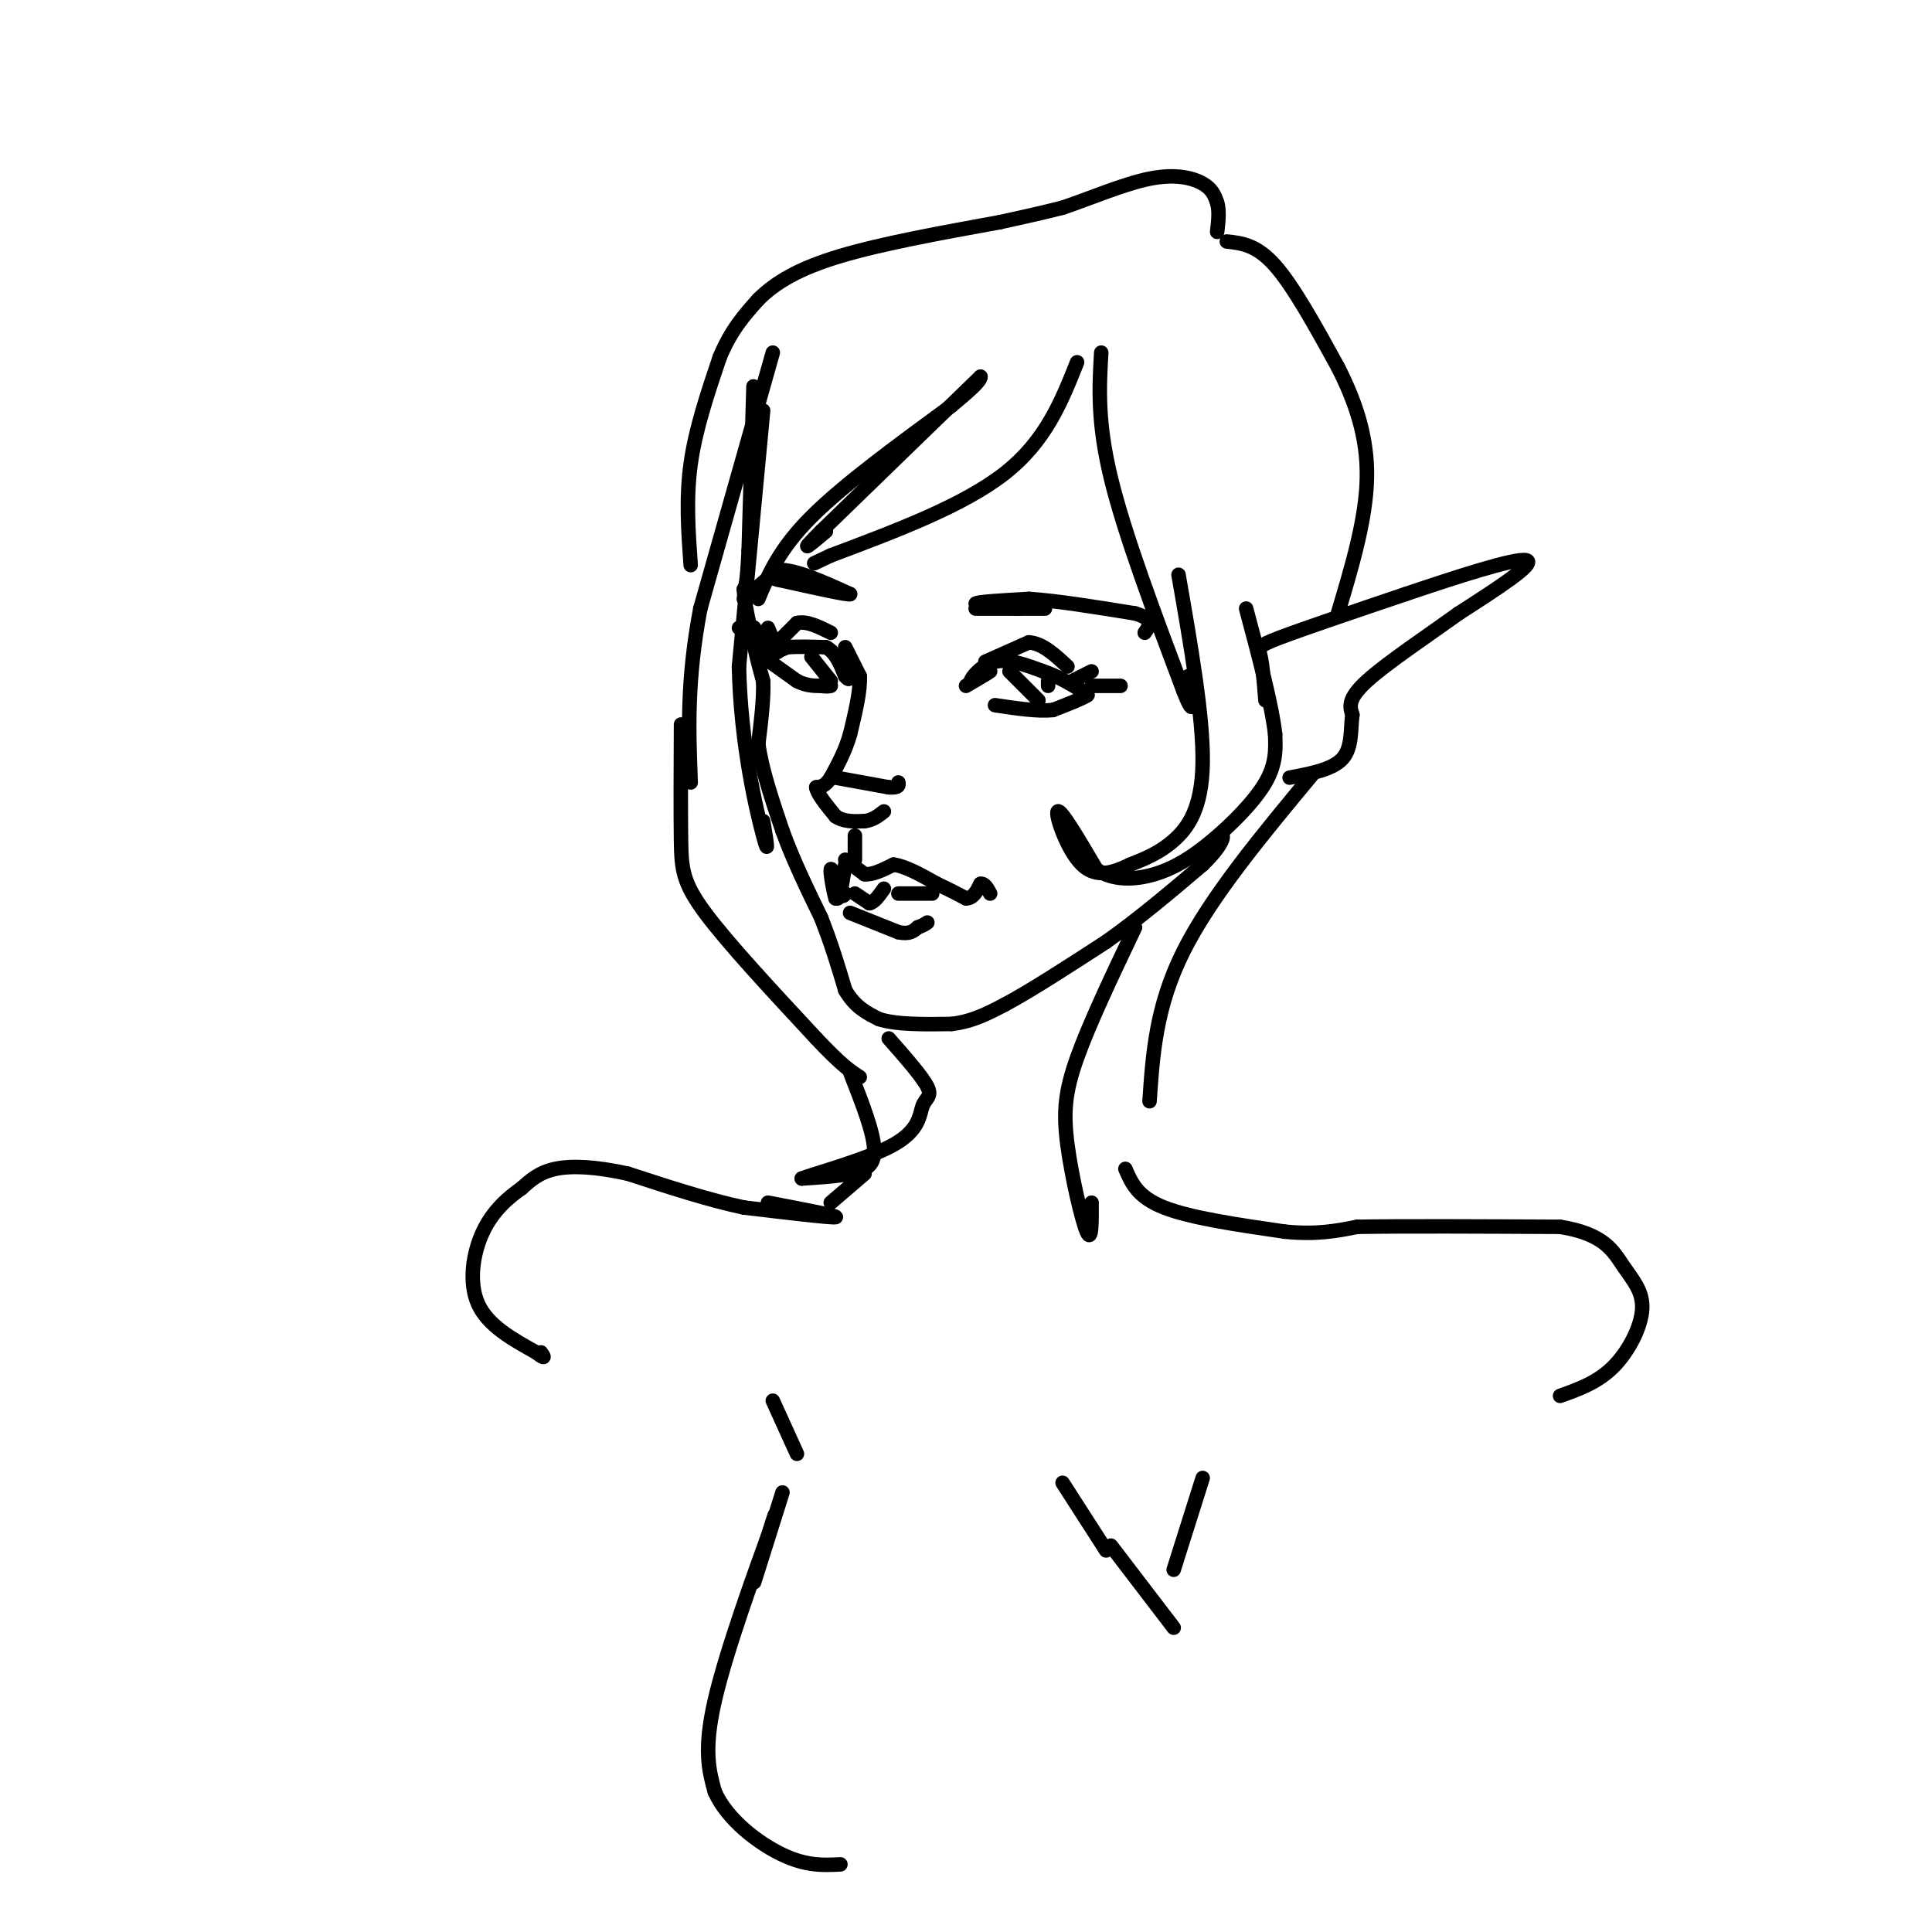 <svg viewBox='0 0 400 400' version='1.1' xmlns='http://www.w3.org/2000/svg' xmlns:xlink='http://www.w3.org/1999/xlink'><g fill='none' stroke='rgb(0,0,0)' stroke-width='3' stroke-linecap='round' stroke-linejoin='round'><path d='M156,80c0.000,0.000 -1.000,34.000 -1,34'/><path d='M155,114c-0.333,7.000 -0.667,7.500 -1,8'/><path d='M154,122c0.167,3.167 1.083,7.083 2,11'/><path d='M156,133c0.667,3.167 1.333,5.583 2,8'/><path d='M158,141c0.167,3.500 -0.417,8.250 -1,13'/><path d='M157,154c0.667,5.167 2.833,11.583 5,18'/><path d='M162,172c2.167,6.000 5.083,12.000 8,18'/><path d='M170,190c2.167,5.500 3.583,10.250 5,15'/><path d='M175,205c2.000,3.500 4.500,4.750 7,6'/><path d='M182,211c3.667,1.167 9.333,1.083 15,1'/><path d='M197,212c4.333,-0.500 7.667,-2.250 11,-4'/><path d='M208,208c5.333,-2.833 13.167,-7.917 21,-13'/><path d='M229,195c6.833,-4.833 13.417,-10.417 20,-16'/><path d='M249,179c4.133,-4.000 4.467,-6.000 4,-6c-0.467,0.000 -1.733,2.000 -3,4'/><path d='M175,134c0.000,0.000 3.000,6.000 3,6'/><path d='M178,140c0.167,3.000 -0.917,7.500 -2,12'/><path d='M176,152c-1.000,3.500 -2.500,6.250 -4,9'/><path d='M172,161c-1.167,1.833 -2.083,1.917 -3,2'/><path d='M169,163c0.167,1.333 2.083,3.667 4,6'/><path d='M173,169c1.667,1.167 3.833,1.083 6,1'/><path d='M179,170c1.667,-0.167 2.833,-1.083 4,-2'/><path d='M173,161c0.000,0.000 11.000,2.000 11,2'/><path d='M184,163c2.167,0.167 2.083,-0.417 2,-1'/><path d='M162,132c0.000,0.000 -4.000,4.000 -4,4'/><path d='M158,136c-1.156,-0.933 -2.044,-5.267 -2,-6c0.044,-0.733 1.022,2.133 2,5'/><path d='M158,135c1.167,0.667 3.083,-0.167 5,-1'/><path d='M163,134c2.167,-0.167 5.083,-0.083 8,0'/><path d='M171,134c2.000,1.000 3.000,3.500 4,6'/><path d='M175,140c0.833,1.000 0.917,0.500 1,0'/><path d='M200,142c2.417,-1.417 4.833,-2.833 5,-3c0.167,-0.167 -1.917,0.917 -4,2'/><path d='M201,141c0.044,-0.667 2.156,-3.333 5,-4c2.844,-0.667 6.422,0.667 10,2'/><path d='M216,139c3.000,1.000 5.500,2.500 8,4'/><path d='M224,143c1.500,0.833 1.250,0.917 1,1'/><path d='M225,144c-1.000,0.667 -4.000,1.833 -7,3'/><path d='M218,147c-3.167,0.333 -7.583,-0.333 -12,-1'/><path d='M158,136c0.000,0.000 7.000,5.000 7,5'/><path d='M165,141c2.000,1.000 3.500,1.000 5,1'/><path d='M170,142c1.167,0.167 1.583,0.083 2,0'/><path d='M168,136c0.000,0.000 4.000,5.000 4,5'/><path d='M209,139c0.000,0.000 6.000,6.000 6,6'/><path d='M217,142c0.000,0.000 0.000,-1.000 0,-1'/><path d='M160,134c0.000,0.000 5.000,-5.000 5,-5'/><path d='M165,129c2.000,-0.500 4.500,0.750 7,2'/><path d='M204,137c0.000,0.000 9.000,-4.000 9,-4'/><path d='M213,133c2.833,0.167 5.417,2.583 8,5'/><path d='M222,141c0.000,0.000 4.000,-2.000 4,-2'/><path d='M226,142c0.000,0.000 6.000,0.000 6,0'/><path d='M158,132c0.000,0.000 -5.000,-2.000 -5,-2'/><path d='M161,135c0.000,0.000 -2.000,-5.000 -2,-5'/><path d='M154,124c0.000,0.000 7.000,-6.000 7,-6'/><path d='M161,118c3.667,-0.167 9.333,2.417 15,5'/><path d='M176,123c0.000,0.333 -7.500,-1.333 -15,-3'/><path d='M161,120c-2.000,-0.500 0.500,-0.250 3,0'/><path d='M202,126c6.250,0.000 12.500,0.000 14,0c1.500,0.000 -1.750,0.000 -5,0'/><path d='M211,126c-3.267,-0.178 -8.933,-0.622 -9,-1c-0.067,-0.378 5.467,-0.689 11,-1'/><path d='M213,124c5.500,0.333 13.750,1.667 22,3'/><path d='M235,127c4.000,1.167 3.000,2.583 2,4'/><path d='M177,178c0.000,0.000 0.000,-5.000 0,-5'/><path d='M175,178c0.000,0.000 4.000,3.000 4,3'/><path d='M179,181c1.667,0.167 3.833,-0.917 6,-2'/><path d='M185,179c2.500,0.333 5.750,2.167 9,4'/><path d='M194,183c2.500,1.167 4.250,2.083 6,3'/><path d='M200,186c1.500,0.000 2.250,-1.500 3,-3'/><path d='M203,183c0.833,-0.167 1.417,0.917 2,2'/><path d='M175,179c0.000,0.000 -1.000,6.000 -1,6'/><path d='M174,185c-0.333,1.167 -0.667,1.083 -1,1'/><path d='M173,186c-0.467,-1.400 -1.133,-5.400 -1,-6c0.133,-0.600 1.067,2.200 2,5'/><path d='M174,185c0.500,0.833 0.750,0.417 1,0'/><path d='M177,185c0.000,0.000 3.000,2.000 3,2'/><path d='M180,187c1.000,-0.167 2.000,-1.583 3,-3'/><path d='M186,185c0.000,0.000 7.000,0.000 7,0'/><path d='M176,189c0.000,0.000 10.000,4.000 10,4'/><path d='M186,193c2.333,0.500 3.167,-0.250 4,-1'/><path d='M190,192c1.000,-0.333 1.500,-0.667 2,-1'/><path d='M158,85c0.000,0.000 -5.000,53.000 -5,53'/><path d='M153,138c0.333,16.156 3.667,30.044 5,35c1.333,4.956 0.667,0.978 0,-3'/><path d='M157,124c2.167,-5.167 4.333,-10.333 11,-17c6.667,-6.667 17.833,-14.833 29,-23'/><path d='M197,84c5.833,-4.833 5.917,-5.417 6,-6'/><path d='M203,78c-4.500,4.333 -18.750,18.167 -33,32'/><path d='M170,110c-5.333,5.333 -2.167,2.667 1,0'/><path d='M223,75c-3.250,8.167 -6.500,16.333 -15,23c-8.500,6.667 -22.250,11.833 -36,17'/><path d='M172,115c-6.000,2.833 -3.000,1.417 0,0'/><path d='M228,73c-0.417,7.167 -0.833,14.333 2,26c2.833,11.667 8.917,27.833 15,44'/><path d='M245,143c2.667,6.833 1.833,1.917 1,-3'/><path d='M244,119c2.578,14.800 5.156,29.600 5,39c-0.156,9.400 -3.044,13.400 -6,16c-2.956,2.600 -5.978,3.800 -9,5'/><path d='M234,179c-3.262,1.571 -6.917,3.000 -10,0c-3.083,-3.000 -5.595,-10.429 -5,-11c0.595,-0.571 4.298,5.714 8,12'/><path d='M227,180c3.397,2.348 7.890,2.217 12,1c4.110,-1.217 7.837,-3.520 12,-7c4.163,-3.480 8.761,-8.137 11,-12c2.239,-3.863 2.120,-6.931 2,-10'/><path d='M264,152c-0.667,-6.000 -3.333,-16.000 -6,-26'/><path d='M262,145c-0.289,-3.556 -0.578,-7.111 -1,-9c-0.422,-1.889 -0.978,-2.111 4,-4c4.978,-1.889 15.489,-5.444 26,-9'/><path d='M291,123c10.222,-3.444 22.778,-7.556 25,-7c2.222,0.556 -5.889,5.778 -14,11'/><path d='M302,127c-6.267,4.511 -14.933,10.289 -19,14c-4.067,3.711 -3.533,5.356 -3,7'/><path d='M280,148c-0.422,2.911 0.022,6.689 -2,9c-2.022,2.311 -6.511,3.156 -11,4'/><path d='M160,73c0.000,0.000 -15.000,53.000 -15,53'/><path d='M145,126c-2.833,14.833 -2.417,25.417 -2,36'/><path d='M141,150c-0.044,9.044 -0.089,18.089 0,24c0.089,5.911 0.311,8.689 5,15c4.689,6.311 13.844,16.156 23,26'/><path d='M169,215c5.333,5.667 7.167,6.833 9,8'/><path d='M176,222c2.444,6.222 4.889,12.444 5,16c0.111,3.556 -2.111,4.444 -5,5c-2.889,0.556 -6.444,0.778 -10,1'/><path d='M166,244c2.434,-0.978 13.518,-3.922 19,-7c5.482,-3.078 5.360,-6.290 6,-8c0.640,-1.710 2.040,-1.917 1,-4c-1.040,-2.083 -4.520,-6.041 -8,-10'/><path d='M143,117c-0.500,-6.917 -1.000,-13.833 0,-21c1.000,-7.167 3.500,-14.583 6,-22'/><path d='M149,74c2.333,-5.667 5.167,-8.833 8,-12'/><path d='M157,62c3.556,-3.556 8.444,-6.444 17,-9c8.556,-2.556 20.778,-4.778 33,-7'/><path d='M207,46c7.667,-1.667 10.333,-2.333 13,-3'/><path d='M220,43c5.464,-1.833 12.625,-4.917 18,-6c5.375,-1.083 8.964,-0.167 11,1c2.036,1.167 2.518,2.583 3,4'/><path d='M252,42c0.500,1.667 0.250,3.833 0,6'/><path d='M254,50c3.083,0.333 6.167,0.667 10,5c3.833,4.333 8.417,12.667 13,21'/><path d='M277,76c3.622,7.133 6.178,14.467 6,23c-0.178,8.533 -3.089,18.267 -6,28'/><path d='M272,160c-10.667,12.833 -21.333,25.667 -27,37c-5.667,11.333 -6.333,21.167 -7,31'/><path d='M235,192c-4.732,9.946 -9.464,19.893 -12,27c-2.536,7.107 -2.875,11.375 -2,18c0.875,6.625 2.964,15.607 4,18c1.036,2.393 1.018,-1.804 1,-6'/><path d='M179,243c0.000,0.000 -7.000,6.000 -7,6'/><path d='M159,249c7.417,1.417 14.833,2.833 14,3c-0.833,0.167 -9.917,-0.917 -19,-2'/><path d='M154,250c-7.167,-1.500 -15.583,-4.250 -24,-7'/><path d='M130,243c-6.756,-1.489 -11.644,-1.711 -15,-1c-3.356,0.711 -5.178,2.356 -7,4'/><path d='M108,246c-2.690,1.881 -5.917,4.583 -8,9c-2.083,4.417 -3.024,10.548 -1,15c2.024,4.452 7.012,7.226 12,10'/><path d='M111,280c2.167,1.667 1.583,0.833 1,0'/><path d='M233,242c1.250,2.917 2.500,5.833 8,8c5.500,2.167 15.250,3.583 25,5'/><path d='M266,255c6.667,0.667 10.833,-0.167 15,-1'/><path d='M281,254c9.500,-0.167 25.750,-0.083 42,0'/><path d='M323,254c9.139,1.439 10.986,5.035 13,8c2.014,2.965 4.196,5.298 4,9c-0.196,3.702 -2.770,8.772 -6,12c-3.230,3.228 -7.115,4.614 -11,6'/><path d='M160,290c0.000,0.000 5.000,11.000 5,11'/><path d='M162,309c-3.000,9.533 -6.000,19.067 -6,19c0.000,-0.067 3.000,-9.733 4,-13c1.000,-3.267 0.000,-0.133 -1,3'/><path d='M159,318c-2.600,7.178 -8.600,23.622 -11,34c-2.400,10.378 -1.200,14.689 0,19'/><path d='M148,371c2.578,5.756 9.022,10.644 14,13c4.978,2.356 8.489,2.178 12,2'/><path d='M220,307c0.000,0.000 9.000,14.000 9,14'/><path d='M230,320c0.000,0.000 13.000,17.000 13,17'/><path d='M249,306c0.000,0.000 -6.000,19.000 -6,19'/></g>
</svg>